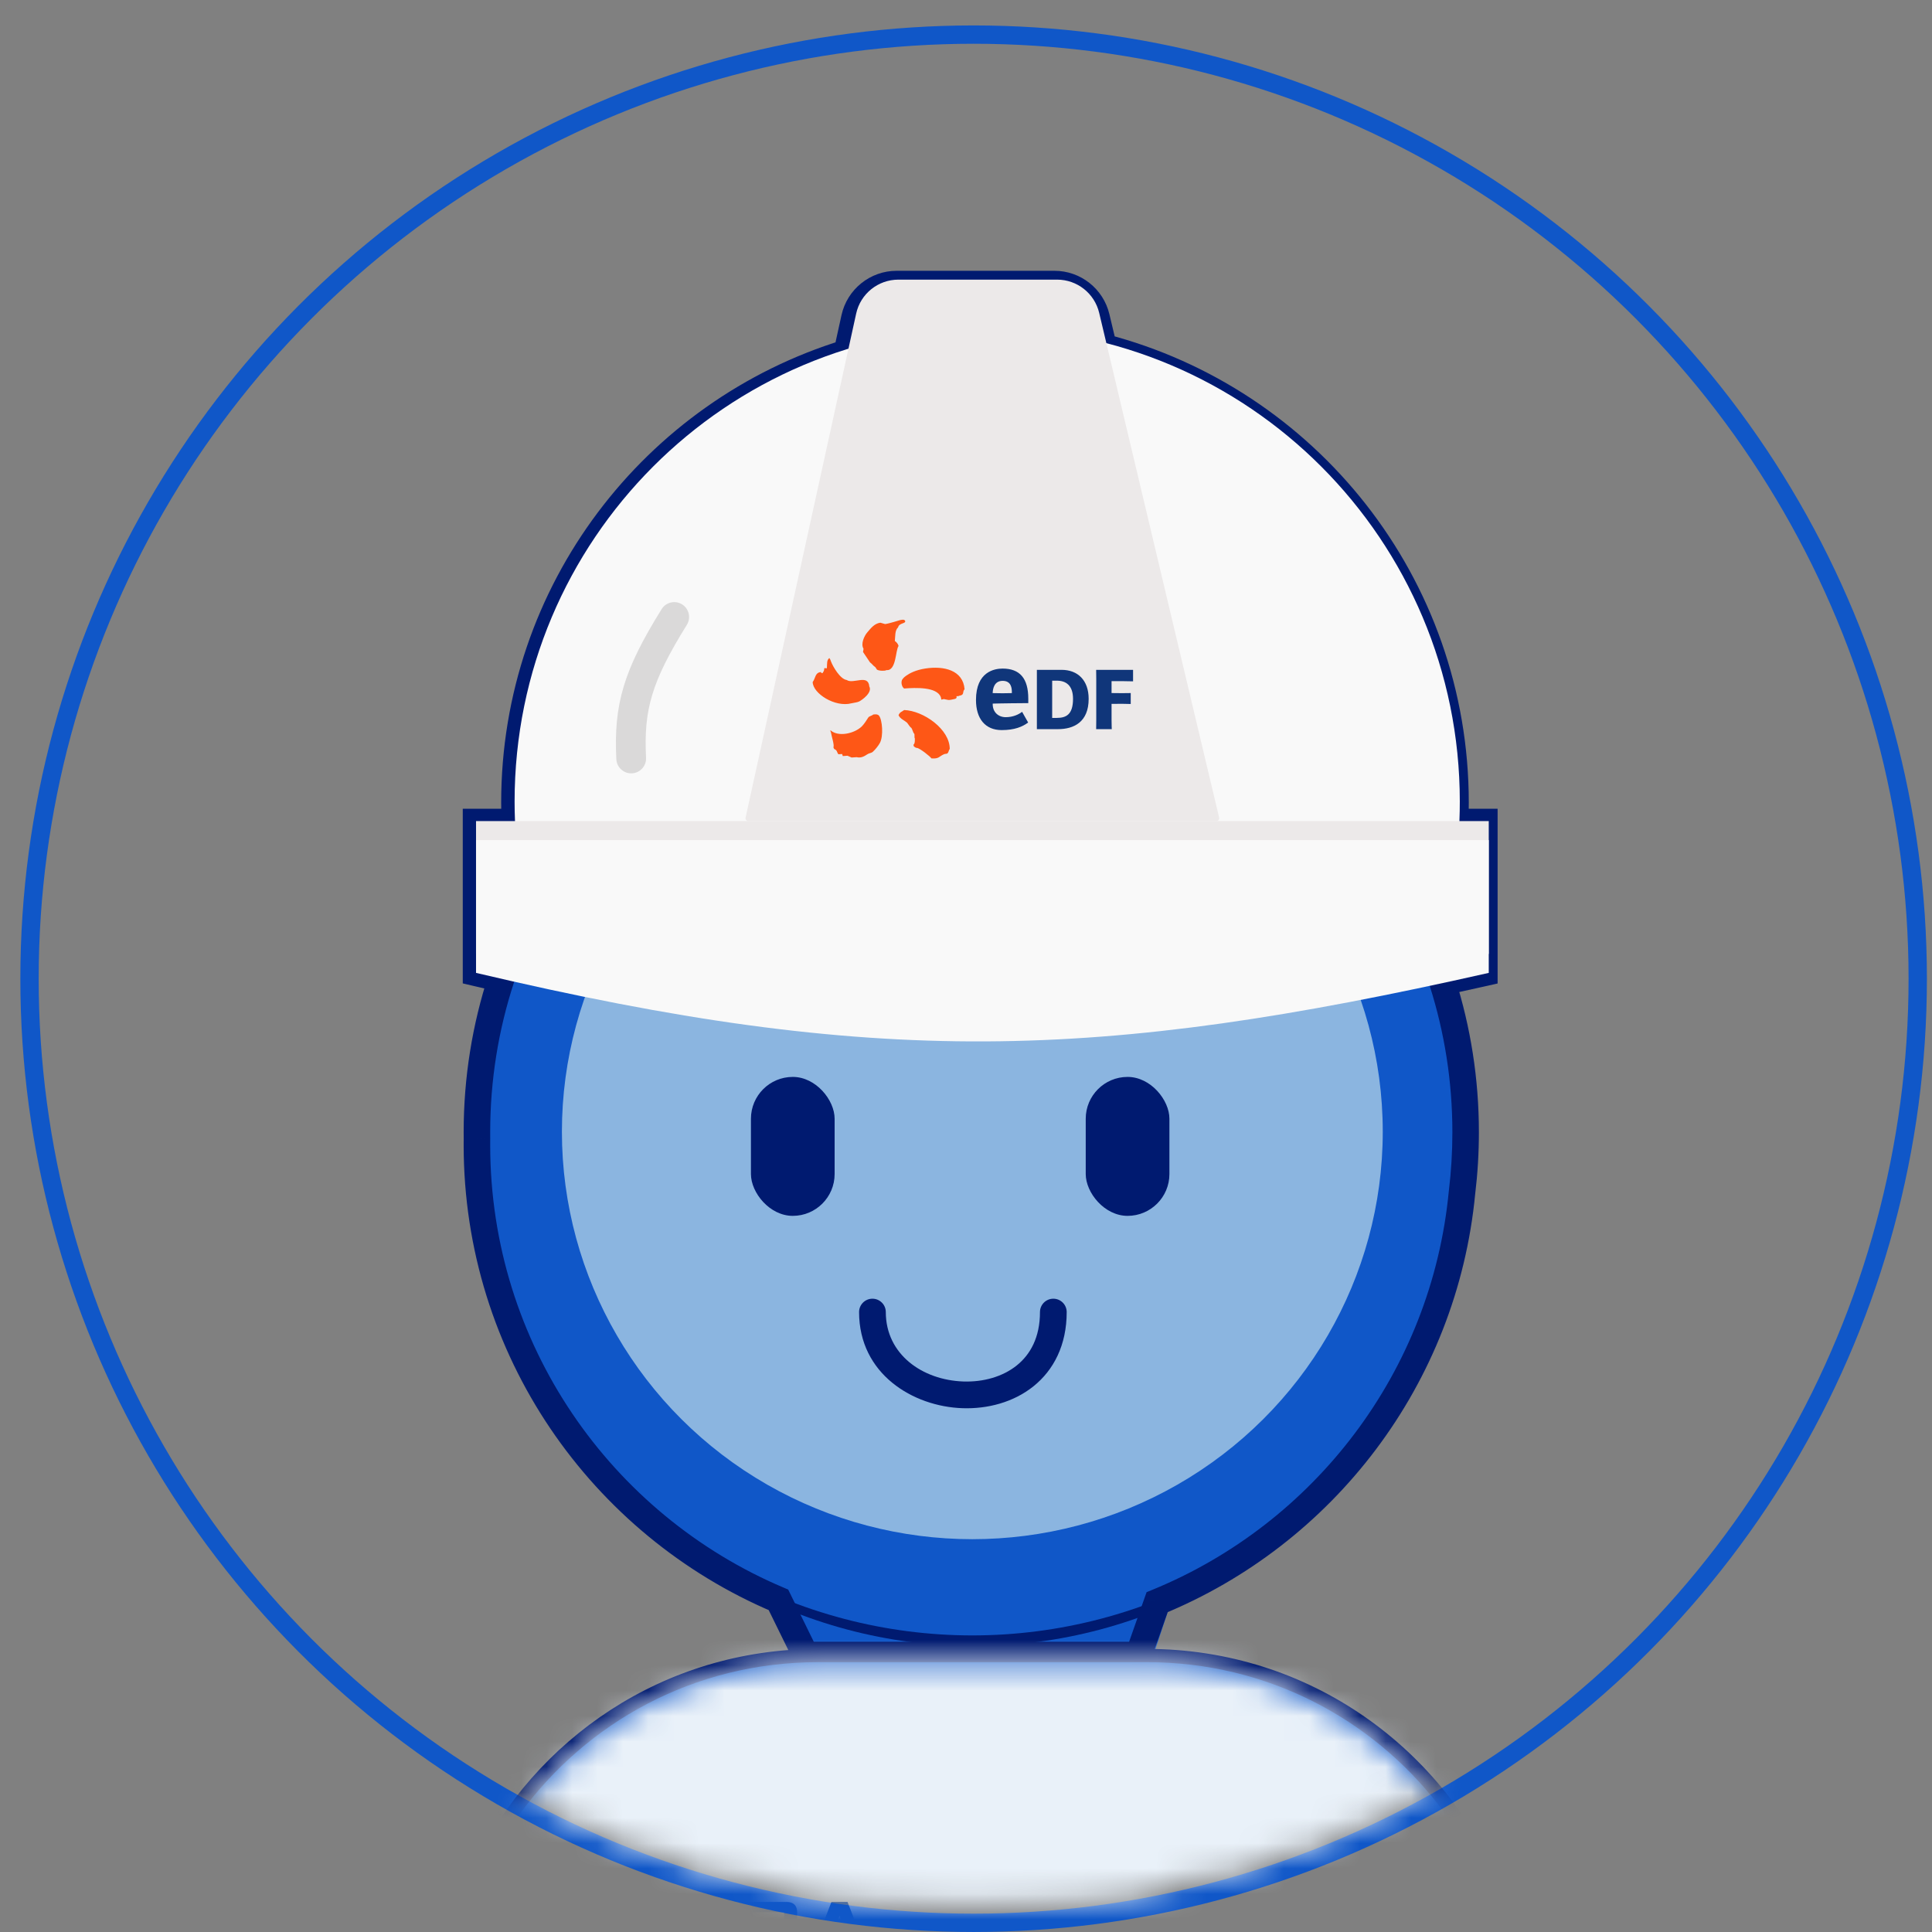 <svg width="76" height="76" viewBox="0 0 76 76" fill="none" xmlns="http://www.w3.org/2000/svg">
<rect x="0" y="0" width="76" height="76" fill="#808080" stroke="none"/>
<circle cx="38.3" cy="38.5" r="37.139" stroke="#1057C8" stroke-width="0.721"/>
<mask id="mask0" style="mask-type:alpha" maskUnits="userSpaceOnUse" x="0" y="0" width="76" height="76">
<path d="M75.758 37.507C75.758 58.086 58.966 74.771 38.248 74.771C17.531 74.771 0.739 58.086 0.739 37.507C0.739 16.927 17.531 0.242 38.248 0.242C58.966 0.242 75.758 16.927 75.758 37.507Z" fill="white" stroke="#1057C8" stroke-width="0.484"/>
</mask>
<g mask="url(#mask0)">
<path d="M29.8 62L46.4 62L45.079 66H31.638L29.8 62Z" fill="#1057C8"/>
<ellipse cx="38.301" cy="45.306" rx="19.384" ry="19.447" fill="#001A70"/>
<ellipse cx="38.25" cy="44.886" rx="19.65" ry="19.447" fill="#1057C8"/>
<ellipse cx="38.249" cy="44.518" rx="16.145" ry="16.03" fill="#8BB5E0"/>
<path d="M34.845 51.614C34.845 51.323 34.61 51.088 34.319 51.088C34.029 51.088 33.794 51.323 33.794 51.614L34.845 51.614ZM41.961 51.614C41.961 51.323 41.726 51.088 41.436 51.088C41.145 51.088 40.91 51.323 40.91 51.614H41.961ZM33.794 51.614C33.794 54.049 35.913 55.328 37.86 55.395C38.849 55.429 39.869 55.163 40.653 54.534C41.451 53.894 41.961 52.91 41.961 51.614H40.91C40.91 52.609 40.531 53.284 39.995 53.714C39.444 54.156 38.685 54.371 37.895 54.344C36.283 54.289 34.845 53.276 34.845 51.614L33.794 51.614Z" fill="#001A70"/>
<rect x="42.71" y="42.363" width="3.292" height="5.466" rx="1.646" fill="#001A70"/>
<rect x="29.54" y="42.363" width="3.292" height="5.466" rx="1.646" fill="#001A70"/>
<mask id="path-10-outside-1" maskUnits="userSpaceOnUse" x="2.8" y="10.174" width="84" height="107" fill="black">
<rect fill="white" x="2.8" y="10.174" width="84" height="107"/>
<path fill-rule="evenodd" clip-rule="evenodd" d="M33.312 13.874L33.611 12.51C33.783 11.73 34.474 11.174 35.273 11.174H41.478C42.266 11.174 42.951 11.715 43.133 12.482L43.413 13.656C51.377 15.725 57.256 22.962 57.256 31.573C57.256 31.828 57.251 32.083 57.241 32.336H58.39V33.08V37.526V38.271C57.832 38.396 57.283 38.518 56.742 38.635C57.335 40.497 57.655 42.48 57.655 44.538C57.655 45.337 57.606 46.124 57.513 46.898C56.817 54.218 52.059 60.354 45.518 63.026L44.786 65.103H31.686L30.622 62.934C23.652 59.985 18.761 53.081 18.761 45.037C18.761 44.953 18.761 44.87 18.762 44.786C18.761 44.704 18.761 44.621 18.761 44.538C18.761 42.431 19.096 40.401 19.716 38.501C19.389 38.426 19.059 38.349 18.726 38.271V37.526V33.08V32.336H20.252C20.242 32.083 20.237 31.828 20.237 31.573C20.237 23.241 25.741 16.195 33.312 13.874ZM83.027 49.683L81.223 49.2L79.477 55.714L79.513 55.724L79.213 56.843L78.113 56.548L77.039 60.557L78.539 60.959L76.308 68.804L76.255 68.706L72.591 70.655L73.236 71.868L62.734 75.175V74.205H58.584V74.453C56.452 69.222 51.329 65.386 45.117 65.386H32.188C26.294 65.386 21.421 68.823 19.105 73.594L19.1 73.583L14.328 75.634L14.98 77.153L9.545 87.957L7.563 87.382L6.407 91.368L7.833 91.782L6.187 100.591L5.08 100.402L4.38 104.493L5.146 104.624L4.955 105.744L4.954 105.743L3.8 112.493L5.641 112.808L6.734 106.416L8.053 106.642L6.973 112.954L8.814 113.269L9.951 106.621L9.915 106.615L10.11 105.473L11.233 105.664L11.932 101.574L10.278 101.291L11.838 92.943L13.083 93.305L14.239 89.318L13.599 89.133L17.225 81.926L17.766 81.693C17.876 82.567 18.069 83.448 18.349 84.326L25.1 105.493C25.424 106.506 25.851 107.465 26.368 108.358C28.686 113.357 33.722 116.642 39.347 116.642C44.958 116.642 49.951 113.379 52.28 108.46C52.97 107.289 53.504 106.007 53.85 104.638L59.2 83.472C59.396 82.696 59.526 81.923 59.594 81.157H62.734V79.521L62.736 79.525L75.219 75.595L75.856 76.793L79.52 74.843L79.119 74.089L82.548 62.034L83.754 62.357L84.828 58.348L84.077 58.147L84.371 57.049L84.372 57.05L86.144 50.435L84.34 49.952L82.662 56.215L81.369 55.869L83.027 49.683Z"/>
</mask>
<path d="M33.611 12.51L33.102 12.398V12.398L33.611 12.51ZM33.312 13.874L33.465 14.373L33.756 14.283L33.822 13.986L33.312 13.874ZM43.133 12.482L42.626 12.602V12.602L43.133 12.482ZM43.413 13.656L42.906 13.777L42.978 14.083L43.282 14.162L43.413 13.656ZM57.241 32.336L56.719 32.315L56.697 32.858H57.241V32.336ZM58.39 32.336H58.912V31.814H58.39V32.336ZM58.39 38.271L58.504 38.78L58.912 38.688V38.271H58.39ZM56.742 38.635L56.632 38.125L56.071 38.246L56.245 38.793L56.742 38.635ZM57.513 46.898L56.995 46.835L56.993 46.849L57.513 46.898ZM45.518 63.026L45.321 62.543L45.104 62.632L45.026 62.853L45.518 63.026ZM44.786 65.103V65.625H45.155L45.278 65.277L44.786 65.103ZM31.686 65.103L31.218 65.333L31.361 65.625H31.686V65.103ZM30.622 62.934L31.091 62.704L31.005 62.529L30.826 62.453L30.622 62.934ZM18.762 44.786L19.285 44.793L19.284 44.78L18.762 44.786ZM19.716 38.501L20.213 38.663L20.39 38.12L19.833 37.992L19.716 38.501ZM18.726 38.271H18.204V38.684L18.606 38.779L18.726 38.271ZM18.726 32.336V31.814H18.204V32.336H18.726ZM20.252 32.336V32.858H20.796L20.773 32.315L20.252 32.336ZM81.223 49.2L81.358 48.695L80.853 48.56L80.719 49.065L81.223 49.2ZM83.027 49.683L83.531 49.818L83.666 49.314L83.162 49.179L83.027 49.683ZM79.477 55.714L78.973 55.579L78.838 56.083L79.342 56.218L79.477 55.714ZM79.513 55.724L80.017 55.859L80.152 55.355L79.648 55.219L79.513 55.724ZM79.213 56.843L79.077 57.347L79.582 57.482L79.717 56.978L79.213 56.843ZM78.113 56.548L78.248 56.044L77.744 55.909L77.609 56.413L78.113 56.548ZM77.039 60.557L76.534 60.422L76.399 60.926L76.904 61.062L77.039 60.557ZM78.539 60.959L79.041 61.102L79.186 60.592L78.674 60.455L78.539 60.959ZM76.308 68.804L75.847 69.049L76.455 70.193L76.81 68.947L76.308 68.804ZM76.255 68.706L76.716 68.461L76.471 68L76.01 68.245L76.255 68.706ZM72.591 70.655L72.346 70.195L71.885 70.44L72.131 70.9L72.591 70.655ZM73.236 71.868L73.393 72.366L73.992 72.177L73.697 71.623L73.236 71.868ZM62.734 75.175H62.212V75.886L62.891 75.672L62.734 75.175ZM62.734 74.205H63.256V73.683H62.734V74.205ZM58.584 74.205V73.683H58.062V74.205H58.584ZM58.584 74.453L58.101 74.65L59.106 74.453H58.584ZM19.105 73.594L18.626 73.8L19.076 74.848L19.575 73.822L19.105 73.594ZM19.1 73.583L19.58 73.377L19.374 72.897L18.894 73.103L19.1 73.583ZM14.328 75.634L14.121 75.154L13.642 75.361L13.848 75.84L14.328 75.634ZM14.98 77.153L15.446 77.387L15.556 77.17L15.46 76.947L14.98 77.153ZM9.545 87.957L9.399 88.458L9.816 88.579L10.011 88.192L9.545 87.957ZM7.563 87.382L7.708 86.881L7.207 86.736L7.061 87.237L7.563 87.382ZM6.407 91.368L5.906 91.223L5.76 91.724L6.261 91.87L6.407 91.368ZM7.833 91.782L8.346 91.878L8.432 91.412L7.978 91.281L7.833 91.782ZM6.187 100.591L6.099 101.105L6.606 101.192L6.7 100.687L6.187 100.591ZM5.08 100.402L5.168 99.887L4.654 99.799L4.566 100.314L5.08 100.402ZM4.38 104.493L3.866 104.405L3.778 104.919L4.292 105.007L4.38 104.493ZM5.146 104.624L5.661 104.712L5.749 104.197L5.234 104.109L5.146 104.624ZM4.955 105.744L4.867 106.258L5.381 106.346L5.469 105.832L4.955 105.744ZM4.954 105.743L5.042 105.229L4.528 105.141L4.44 105.655L4.954 105.743ZM3.8 112.493L3.285 112.405L3.197 112.92L3.712 113.008L3.8 112.493ZM5.641 112.808L5.553 113.323L6.067 113.411L6.155 112.896L5.641 112.808ZM6.734 106.416L6.822 105.902L6.307 105.814L6.219 106.328L6.734 106.416ZM8.053 106.642L8.567 106.73L8.655 106.215L8.141 106.127L8.053 106.642ZM6.973 112.954L6.459 112.866L6.371 113.381L6.885 113.469L6.973 112.954ZM8.814 113.269L8.726 113.784L9.241 113.872L9.329 113.357L8.814 113.269ZM9.951 106.621L10.466 106.709L10.554 106.195L10.039 106.107L9.951 106.621ZM9.915 106.615L9.401 106.527L9.313 107.042L9.827 107.13L9.915 106.615ZM10.11 105.473L10.198 104.958L9.684 104.87L9.596 105.385L10.11 105.473ZM11.233 105.664L11.145 106.179L11.659 106.267L11.747 105.752L11.233 105.664ZM11.932 101.574L12.447 101.661L12.535 101.147L12.02 101.059L11.932 101.574ZM10.278 101.291L9.765 101.195L9.668 101.716L10.19 101.805L10.278 101.291ZM11.838 92.943L11.983 92.442L11.43 92.282L11.325 92.847L11.838 92.943ZM13.083 93.305L12.938 93.806L13.439 93.951L13.585 93.45L13.083 93.305ZM14.239 89.318L14.741 89.464L14.886 88.963L14.385 88.817L14.239 89.318ZM13.599 89.133L13.133 88.898L12.851 89.459L13.454 89.634L13.599 89.133ZM17.225 81.926L17.019 81.446L16.844 81.521L16.759 81.691L17.225 81.926ZM17.766 81.693L18.284 81.628L18.196 80.94L17.56 81.214L17.766 81.693ZM18.349 84.326L17.852 84.485L18.349 84.326ZM25.1 105.493L25.598 105.334L25.1 105.493ZM26.368 108.358L26.842 108.139L26.832 108.117L26.82 108.097L26.368 108.358ZM52.28 108.46L51.83 108.195L51.818 108.215L51.808 108.237L52.28 108.46ZM53.85 104.638L53.344 104.51L53.85 104.638ZM59.2 83.472L59.706 83.599L59.2 83.472ZM59.594 81.157V80.635H59.116L59.074 81.111L59.594 81.157ZM62.734 81.157V81.679H63.256V81.157H62.734ZM62.734 79.521L63.232 79.364L62.212 79.521H62.734ZM62.736 79.525L62.238 79.682L62.395 80.18L62.892 80.023L62.736 79.525ZM75.219 75.595L75.68 75.35L75.476 74.967L75.062 75.097L75.219 75.595ZM75.856 76.793L75.396 77.038L75.641 77.498L76.102 77.253L75.856 76.793ZM79.52 74.843L79.766 75.304L80.226 75.059L79.981 74.598L79.52 74.843ZM79.119 74.089L78.618 73.947L78.56 74.149L78.659 74.335L79.119 74.089ZM82.548 62.034L82.683 61.53L82.187 61.397L82.046 61.891L82.548 62.034ZM83.754 62.357L83.618 62.861L84.123 62.996L84.258 62.492L83.754 62.357ZM84.828 58.348L85.332 58.483L85.467 57.979L84.963 57.844L84.828 58.348ZM84.077 58.147L83.573 58.012L83.438 58.516L83.942 58.651L84.077 58.147ZM84.371 57.049L84.504 56.545L84.002 56.412L83.867 56.914L84.371 57.049ZM84.372 57.05L84.239 57.554L84.741 57.687L84.876 57.185L84.372 57.05ZM86.144 50.435L86.648 50.57L86.783 50.066L86.279 49.931L86.144 50.435ZM84.34 49.952L84.475 49.447L83.971 49.312L83.836 49.816L84.34 49.952ZM82.662 56.215L82.527 56.72L83.031 56.855L83.166 56.35L82.662 56.215ZM81.369 55.869L80.865 55.734L80.73 56.238L81.234 56.373L81.369 55.869ZM33.102 12.398L32.802 13.762L33.822 13.986L34.121 12.623L33.102 12.398ZM35.273 10.652C34.229 10.652 33.326 11.379 33.102 12.398L34.121 12.623C34.24 12.082 34.719 11.696 35.273 11.696V10.652ZM41.478 10.652H35.273V11.696H41.478V10.652ZM43.641 12.361C43.403 11.359 42.508 10.652 41.478 10.652V11.696C42.025 11.696 42.499 12.071 42.626 12.602L43.641 12.361ZM43.921 13.535L43.641 12.361L42.626 12.602L42.906 13.777L43.921 13.535ZM57.778 31.573C57.778 22.719 51.732 15.278 43.544 13.151L43.282 14.162C51.021 16.172 56.734 23.206 56.734 31.573H57.778ZM57.762 32.357C57.773 32.097 57.778 31.835 57.778 31.573H56.734C56.734 31.821 56.729 32.069 56.719 32.315L57.762 32.357ZM58.39 31.814H57.241V32.858H58.39V31.814ZM58.912 33.08V32.336H57.868V33.08H58.912ZM58.912 37.526V33.08H57.868V37.526H58.912ZM58.912 38.271V37.526H57.868V38.271H58.912ZM56.853 39.145C57.395 39.027 57.945 38.906 58.504 38.78L58.275 37.761C57.719 37.887 57.171 38.008 56.632 38.125L56.853 39.145ZM58.176 44.538C58.176 42.426 57.848 40.389 57.24 38.477L56.245 38.793C56.821 40.604 57.133 42.535 57.133 44.538H58.176ZM58.031 46.961C58.127 46.166 58.176 45.358 58.176 44.538H57.133C57.133 45.316 57.086 46.083 56.995 46.835L58.031 46.961ZM56.993 46.849C56.316 53.97 51.686 59.943 45.321 62.543L45.715 63.509C52.431 60.766 57.318 54.465 58.032 46.947L56.993 46.849ZM45.278 65.277L46.01 63.2L45.026 62.853L44.294 64.93L45.278 65.277ZM31.686 65.625H44.786V64.582H31.686V65.625ZM30.154 63.164L31.218 65.333L32.155 64.874L31.091 62.704L30.154 63.164ZM30.826 62.453C24.041 59.583 19.283 52.864 19.283 45.037H18.239C18.239 53.298 23.262 60.387 30.419 63.415L30.826 62.453ZM19.283 45.037C19.283 44.956 19.283 44.874 19.284 44.793L18.241 44.78C18.239 44.865 18.239 44.951 18.239 45.037H19.283ZM18.239 44.538C18.239 44.623 18.24 44.708 18.241 44.793L19.284 44.78C19.283 44.7 19.283 44.619 19.283 44.538H18.239ZM19.22 38.339C18.583 40.291 18.239 42.375 18.239 44.538H19.283C19.283 42.486 19.609 40.512 20.213 38.663L19.22 38.339ZM18.606 38.779C18.941 38.857 19.272 38.934 19.6 39.009L19.833 37.992C19.507 37.917 19.178 37.841 18.845 37.763L18.606 38.779ZM18.204 37.526V38.271H19.248V37.526H18.204ZM18.204 33.08V37.526H19.248V33.08H18.204ZM18.204 32.336V33.08H19.248V32.336H18.204ZM20.252 31.814H18.726V32.858H20.252V31.814ZM19.715 31.573C19.715 31.835 19.72 32.097 19.73 32.357L20.773 32.315C20.764 32.069 20.759 31.821 20.759 31.573H19.715ZM33.159 13.375C25.375 15.762 19.715 23.006 19.715 31.573H20.759C20.759 23.477 26.107 16.629 33.465 14.373L33.159 13.375ZM81.088 49.704L82.891 50.187L83.162 49.179L81.358 48.695L81.088 49.704ZM79.981 55.849L81.727 49.335L80.719 49.065L78.973 55.579L79.981 55.849ZM79.648 55.219L79.612 55.21L79.342 56.218L79.377 56.228L79.648 55.219ZM79.717 56.978L80.017 55.859L79.008 55.588L78.708 56.708L79.717 56.978ZM77.978 57.053L79.077 57.347L79.348 56.339L78.248 56.044L77.978 57.053ZM77.543 60.693L78.617 56.684L77.609 56.413L76.534 60.422L77.543 60.693ZM78.674 60.455L77.174 60.053L76.904 61.062L78.404 61.464L78.674 60.455ZM76.81 68.947L79.041 61.102L78.037 60.817L75.806 68.662L76.81 68.947ZM75.795 68.951L75.847 69.049L76.768 68.559L76.716 68.461L75.795 68.951ZM72.836 71.116L76.501 69.167L76.01 68.245L72.346 70.195L72.836 71.116ZM73.697 71.623L73.052 70.41L72.131 70.9L72.776 72.113L73.697 71.623ZM62.891 75.672L73.393 72.366L73.08 71.37L62.578 74.677L62.891 75.672ZM62.212 74.205V75.175H63.256V74.205H62.212ZM58.584 74.727H62.734V73.683H58.584V74.727ZM59.106 74.453V74.205H58.062V74.453H59.106ZM45.117 65.908C51.104 65.908 56.044 69.604 58.101 74.65L59.067 74.256C56.86 68.84 51.553 64.864 45.117 64.864V65.908ZM32.188 65.908H45.117V64.864H32.188V65.908ZM19.575 73.822C21.809 69.218 26.507 65.908 32.188 65.908V64.864C26.081 64.864 21.033 68.427 18.636 73.366L19.575 73.822ZM18.621 73.789L18.626 73.8L19.584 73.388L19.58 73.377L18.621 73.789ZM14.534 76.113L19.306 74.062L18.894 73.103L14.121 75.154L14.534 76.113ZM15.46 76.947L14.807 75.428L13.848 75.84L14.501 77.359L15.46 76.947ZM10.011 88.192L15.446 77.387L14.514 76.918L9.078 87.722L10.011 88.192ZM7.417 87.883L9.399 88.458L9.69 87.456L7.708 86.881L7.417 87.883ZM6.908 91.514L8.064 87.528L7.061 87.237L5.906 91.223L6.908 91.514ZM7.978 91.281L6.552 90.867L6.261 91.87L7.687 92.283L7.978 91.281ZM6.7 100.687L8.346 91.878L7.32 91.686L5.674 100.495L6.7 100.687ZM4.992 100.916L6.099 101.105L6.275 100.077L5.168 99.887L4.992 100.916ZM4.895 104.581L5.594 100.49L4.566 100.314L3.866 104.405L4.895 104.581ZM5.234 104.109L4.468 103.978L4.292 105.007L5.058 105.138L5.234 104.109ZM5.469 105.832L5.661 104.712L4.632 104.536L4.44 105.656L5.469 105.832ZM4.866 106.258L4.867 106.258L5.043 105.229L5.042 105.229L4.866 106.258ZM4.314 112.581L5.469 105.831L4.44 105.655L3.285 112.405L4.314 112.581ZM5.729 112.294L3.888 111.979L3.712 113.008L5.553 113.323L5.729 112.294ZM6.219 106.328L5.126 112.72L6.155 112.896L7.248 106.504L6.219 106.328ZM8.141 106.127L6.822 105.902L6.646 106.931L7.965 107.156L8.141 106.127ZM7.488 113.042L8.567 106.73L7.539 106.554L6.459 112.866L7.488 113.042ZM8.902 112.755L7.061 112.44L6.885 113.469L8.726 113.784L8.902 112.755ZM9.437 106.533L8.3 113.181L9.329 113.357L10.466 106.709L9.437 106.533ZM9.827 107.13L9.863 107.136L10.039 106.107L10.003 106.101L9.827 107.13ZM9.596 105.385L9.401 106.527L10.43 106.703L10.625 105.56L9.596 105.385ZM11.321 105.15L10.198 104.958L10.023 105.987L11.145 106.179L11.321 105.15ZM11.418 101.486L10.718 105.576L11.747 105.752L12.447 101.661L11.418 101.486ZM10.19 101.805L11.844 102.088L12.02 101.059L10.366 100.776L10.19 101.805ZM11.325 92.847L9.765 101.195L10.791 101.387L12.351 93.039L11.325 92.847ZM13.229 92.803L11.983 92.442L11.692 93.445L12.938 93.806L13.229 92.803ZM13.738 89.173L12.582 93.159L13.585 93.45L14.741 89.464L13.738 89.173ZM13.454 89.634L14.094 89.82L14.385 88.817L13.744 88.632L13.454 89.634ZM16.759 81.691L13.133 88.898L14.065 89.367L17.691 82.16L16.759 81.691ZM17.56 81.214L17.019 81.446L17.431 82.405L17.972 82.173L17.56 81.214ZM18.846 84.167C18.576 83.319 18.39 82.47 18.284 81.628L17.248 81.759C17.363 82.664 17.562 83.576 17.852 84.485L18.846 84.167ZM25.598 105.334L18.846 84.167L17.852 84.485L24.603 105.651L25.598 105.334ZM26.82 108.097C26.321 107.236 25.909 106.311 25.598 105.334L24.603 105.651C24.938 106.701 25.381 107.694 25.916 108.62L26.82 108.097ZM39.347 116.12C33.928 116.12 29.075 112.955 26.842 108.139L25.895 108.578C28.297 113.759 33.517 117.164 39.347 117.164V116.12ZM51.808 108.237C49.564 112.977 44.753 116.12 39.347 116.12V117.164C45.163 117.164 50.338 113.782 52.751 108.683L51.808 108.237ZM53.344 104.51C53.011 105.831 52.496 107.067 51.83 108.195L52.729 108.725C53.444 107.512 53.998 106.184 54.356 104.766L53.344 104.51ZM58.694 83.344L53.344 104.51L54.356 104.766L59.706 83.599L58.694 83.344ZM59.074 81.111C59.009 81.849 58.883 82.595 58.694 83.344L59.706 83.599C59.909 82.797 60.044 81.997 60.114 81.203L59.074 81.111ZM62.734 80.635H59.594V81.679H62.734V80.635ZM62.212 79.521V81.157H63.256V79.521H62.212ZM63.234 79.369L63.232 79.364L62.237 79.678L62.238 79.682L63.234 79.369ZM75.062 75.097L62.579 79.028L62.892 80.023L75.376 76.093L75.062 75.097ZM76.317 76.547L75.68 75.35L74.758 75.84L75.396 77.038L76.317 76.547ZM79.275 74.382L75.611 76.332L76.102 77.253L79.766 75.304L79.275 74.382ZM78.659 74.335L79.06 75.088L79.981 74.598L79.58 73.844L78.659 74.335ZM82.046 61.891L78.618 73.947L79.621 74.232L83.05 62.176L82.046 61.891ZM83.889 61.852L82.683 61.53L82.413 62.538L83.618 62.861L83.889 61.852ZM84.324 58.213L83.249 62.222L84.258 62.492L85.332 58.483L84.324 58.213ZM83.942 58.651L84.693 58.852L84.963 57.844L84.212 57.643L83.942 58.651ZM83.867 56.914L83.573 58.012L84.581 58.282L84.875 57.184L83.867 56.914ZM84.505 56.545L84.504 56.545L84.238 57.554L84.239 57.554L84.505 56.545ZM85.64 50.3L83.868 56.914L84.876 57.185L86.648 50.57L85.64 50.3ZM84.205 50.456L86.009 50.939L86.279 49.931L84.475 49.447L84.205 50.456ZM83.166 56.35L84.844 50.087L83.836 49.816L82.158 56.08L83.166 56.35ZM81.234 56.373L82.527 56.72L82.797 55.711L81.504 55.365L81.234 56.373ZM82.522 49.548L80.865 55.734L81.873 56.004L83.531 49.818L82.522 49.548Z" fill="#001A70" mask="url(#path-10-outside-1)"/>
<path d="M44.899 64.929H31.599L31.69 65.451H44.808L44.899 64.929Z" fill="#001A70"/>
<rect x="21.834" y="79.945" width="5.195" height="6.925" transform="rotate(156.744 21.834 79.945)" fill="#001A70"/>
<rect x="74.558" y="71.451" width="4.15" height="13.702" transform="rotate(72.522 74.558 71.451)" fill="#1057C8"/>
<rect x="78.621" y="60.672" width="4.15" height="12.937" transform="rotate(15.876 78.621 60.672)" fill="#1057C8"/>
<rect x="58.584" y="74.205" width="4.15" height="6.952" fill="#001A70"/>
<rect x="72.591" y="70.655" width="4.15" height="6.952" transform="rotate(-28.014 72.591 70.655)" fill="#001A70"/>
<path d="M19.255 85.752C16.371 76.409 23.356 66.942 33.135 66.942H44.227C53.647 66.942 60.575 75.769 58.337 84.919L53.246 105.733C51.68 112.137 45.94 116.642 39.347 116.642C33.07 116.642 27.526 112.551 25.675 106.553L19.255 85.752Z" fill="#001A70"/>
<path d="M29.758 65.62L44.638 65.866L44.515 66.173H30.127L29.758 65.62Z" fill="#001A70"/>
<path d="M18.349 84.326C15.36 74.955 22.353 65.386 32.188 65.386H45.117C54.583 65.386 61.52 74.294 59.2 83.471L53.85 104.638C52.221 111.087 46.419 115.604 39.767 115.604H38.94C32.618 115.604 27.022 111.515 25.101 105.492L18.349 84.326Z" fill="#1057C8"/>
<mask id="mask1" style="mask-type:alpha" maskUnits="userSpaceOnUse" x="17" y="65" width="43" height="51">
<path d="M18.349 84.326C15.36 74.955 22.353 65.386 32.188 65.386H45.117C54.583 65.386 61.52 74.294 59.2 83.471L53.85 104.638C52.221 111.087 46.419 115.604 39.767 115.604H38.94C32.618 115.604 27.022 111.515 25.101 105.492L18.349 84.326Z" fill="#1057C8"/>
</mask>
<g mask="url(#mask1)">
</g>
<mask id="mask2" style="mask-type:alpha" maskUnits="userSpaceOnUse" x="17" y="65" width="43" height="51">
<path d="M18.349 84.326C15.36 74.955 22.353 65.386 32.188 65.386H45.117C54.583 65.386 61.52 74.294 59.2 83.471L53.85 104.638C52.221 111.087 46.419 115.604 39.767 115.604H38.94C32.618 115.604 27.022 111.515 25.101 105.492L18.349 84.326Z" fill="#1057C8"/>
</mask>
<g mask="url(#mask2)">
<path d="M33.941 86.76H15.784L9.818 64.244H58.843L64.706 86.76H44.11C39.389 86.76 41.723 83.668 38.922 83.668C36.12 83.668 38.507 86.76 33.941 86.76Z" fill="#E9F1F9"/>
</g>
<path d="M25.112 74.897H25.477V77.478H25.112V74.897ZM26.733 76.723H27.962L27.343 75.146L26.733 76.723ZM28.256 77.478L28.057 76.968H26.637L26.442 77.478H26.077L27.082 74.897H27.609L28.617 77.478H28.256ZM29.537 75.142V76.308H30.795C30.85 76.308 30.885 76.3 30.898 76.283C30.915 76.267 30.923 76.232 30.923 76.18V75.271C30.923 75.215 30.915 75.181 30.898 75.167C30.885 75.15 30.85 75.142 30.795 75.142H29.537ZM29.537 76.553V77.478H29.176V74.897H30.952C31.171 74.897 31.28 75.006 31.28 75.225V76.225C31.28 76.444 31.171 76.553 30.952 76.553H30.707L31.288 77.478H30.915L30.338 76.553H29.537ZM32.411 76.723H33.64L33.021 75.146L32.411 76.723ZM33.934 77.478L33.735 76.968H32.316L32.121 77.478H31.756L32.76 74.897H33.287L34.295 77.478H33.934Z" fill="#1057C8"/>
<path d="M25.112 74.897V74.819H25.034V74.897H25.112ZM25.477 74.897H25.555V74.819H25.477V74.897ZM25.477 77.478V77.556H25.555V77.478H25.477ZM25.112 77.478H25.034V77.556H25.112V77.478ZM25.112 74.975H25.477V74.819H25.112V74.975ZM25.399 74.897V77.478H25.555V74.897H25.399ZM25.477 77.401H25.112V77.556H25.477V77.401ZM25.19 77.478V74.897H25.034V77.478H25.19ZM26.733 76.723L26.66 76.695L26.619 76.801H26.733V76.723ZM27.962 76.723V76.801H28.076L28.034 76.695L27.962 76.723ZM27.343 75.146L27.416 75.118L27.343 74.932L27.27 75.118L27.343 75.146ZM28.256 77.478L28.184 77.507L28.203 77.556H28.256V77.478ZM28.057 76.968L28.129 76.94L28.11 76.89H28.057V76.968ZM26.637 76.968V76.89H26.584L26.565 76.94L26.637 76.968ZM26.442 77.478V77.556H26.496L26.515 77.506L26.442 77.478ZM26.077 77.478L26.005 77.45L25.963 77.556H26.077V77.478ZM27.082 74.897V74.819H27.028L27.009 74.869L27.082 74.897ZM27.609 74.897L27.681 74.869L27.662 74.819H27.609V74.897ZM28.617 77.478V77.556H28.731L28.69 77.45L28.617 77.478ZM26.733 76.801H27.962V76.645H26.733V76.801ZM28.034 76.695L27.416 75.118L27.271 75.174L27.889 76.752L28.034 76.695ZM27.27 75.118L26.66 76.695L26.806 76.751L27.416 75.174L27.27 75.118ZM28.329 77.45L28.129 76.94L27.984 76.996L28.184 77.507L28.329 77.45ZM28.057 76.89H26.637V77.046H28.057V76.89ZM26.565 76.94L26.37 77.451L26.515 77.506L26.71 76.996L26.565 76.94ZM26.442 77.401H26.077V77.556H26.442V77.401ZM26.15 77.507L27.154 74.925L27.009 74.869L26.005 77.45L26.15 77.507ZM27.082 74.975H27.609V74.819H27.082V74.975ZM27.536 74.925L28.545 77.507L28.69 77.45L27.681 74.869L27.536 74.925ZM28.617 77.401H28.256V77.556H28.617V77.401ZM29.537 75.142V75.064H29.459V75.142H29.537ZM29.537 76.308H29.459V76.386H29.537V76.308ZM30.898 76.283L30.843 76.228L30.839 76.233L30.898 76.283ZM30.898 75.167L30.838 75.217L30.849 75.227L30.898 75.167ZM29.537 76.553V76.475H29.459V76.553H29.537ZM29.537 77.478V77.556H29.615V77.478H29.537ZM29.176 77.478H29.098V77.556H29.176V77.478ZM29.176 74.897V74.819H29.098V74.897H29.176ZM30.707 76.553V76.475H30.567L30.642 76.594L30.707 76.553ZM31.288 77.478V77.556H31.429L31.354 77.437L31.288 77.478ZM30.915 77.478L30.849 77.52L30.872 77.556H30.915V77.478ZM30.338 76.553L30.404 76.512L30.381 76.475H30.338V76.553ZM29.459 75.142V76.308H29.615V75.142H29.459ZM29.537 76.386H30.795V76.23H29.537V76.386ZM30.795 76.386C30.825 76.386 30.855 76.384 30.88 76.378C30.904 76.372 30.936 76.36 30.958 76.333L30.839 76.233C30.843 76.228 30.848 76.225 30.849 76.225C30.849 76.225 30.848 76.225 30.844 76.226C30.835 76.228 30.819 76.23 30.795 76.23V76.386ZM30.953 76.338C30.976 76.316 30.987 76.288 30.993 76.263C30.999 76.238 31.001 76.209 31.001 76.18H30.846C30.846 76.202 30.844 76.217 30.841 76.227C30.839 76.237 30.838 76.234 30.843 76.228L30.953 76.338ZM31.001 76.18V75.271H30.846V76.18H31.001ZM31.001 75.271C31.001 75.24 30.999 75.21 30.993 75.185C30.987 75.161 30.975 75.13 30.948 75.107L30.849 75.227C30.843 75.222 30.841 75.218 30.84 75.217C30.84 75.216 30.84 75.217 30.841 75.221C30.844 75.23 30.846 75.246 30.846 75.271H31.001ZM30.958 75.117C30.936 75.09 30.904 75.078 30.88 75.073C30.855 75.066 30.825 75.064 30.795 75.064V75.22C30.819 75.22 30.835 75.222 30.844 75.224C30.848 75.225 30.849 75.226 30.849 75.225C30.848 75.225 30.843 75.222 30.839 75.217L30.958 75.117ZM30.795 75.064H29.537V75.22H30.795V75.064ZM29.459 76.553V77.478H29.615V76.553H29.459ZM29.537 77.401H29.176V77.556H29.537V77.401ZM29.254 77.478V74.897H29.098V77.478H29.254ZM29.176 74.975H30.952V74.819H29.176V74.975ZM30.952 74.975C31.05 74.975 31.108 74.999 31.143 75.034C31.178 75.069 31.202 75.128 31.202 75.225H31.358C31.358 75.104 31.328 74.998 31.253 74.924C31.179 74.85 31.074 74.819 30.952 74.819V74.975ZM31.202 75.225V76.225H31.358V75.225H31.202ZM31.202 76.225C31.202 76.322 31.178 76.381 31.143 76.416C31.108 76.451 31.05 76.475 30.952 76.475V76.631C31.074 76.631 31.179 76.6 31.253 76.526C31.328 76.452 31.358 76.346 31.358 76.225H31.202ZM30.952 76.475H30.707V76.631H30.952V76.475ZM30.642 76.594L31.223 77.52L31.354 77.437L30.773 76.512L30.642 76.594ZM31.288 77.401H30.915V77.556H31.288V77.401ZM30.981 77.437L30.404 76.512L30.272 76.594L30.849 77.52L30.981 77.437ZM30.338 76.475H29.537V76.631H30.338V76.475ZM32.411 76.723L32.339 76.695L32.298 76.801H32.411V76.723ZM33.64 76.723V76.801H33.754L33.712 76.695L33.64 76.723ZM33.021 75.146L33.094 75.118L33.021 74.932L32.949 75.118L33.021 75.146ZM33.934 77.478L33.862 77.507L33.881 77.556H33.934V77.478ZM33.735 76.968L33.808 76.94L33.788 76.89H33.735V76.968ZM32.316 76.968V76.89H32.262L32.243 76.94L32.316 76.968ZM32.121 77.478V77.556H32.174L32.193 77.506L32.121 77.478ZM31.756 77.478L31.683 77.45L31.642 77.556H31.756V77.478ZM32.76 74.897V74.819H32.707L32.687 74.869L32.76 74.897ZM33.287 74.897L33.359 74.869L33.34 74.819H33.287V74.897ZM34.295 77.478V77.556H34.41L34.368 77.45L34.295 77.478ZM32.411 76.801H33.64V76.645H32.411V76.801ZM33.712 76.695L33.094 75.118L32.949 75.174L33.567 76.752L33.712 76.695ZM32.949 75.118L32.339 76.695L32.484 76.751L33.094 75.174L32.949 75.118ZM34.007 77.45L33.808 76.94L33.663 76.996L33.862 77.507L34.007 77.45ZM33.735 76.89H32.316V77.046H33.735V76.89ZM32.243 76.94L32.048 77.451L32.193 77.506L32.389 76.996L32.243 76.94ZM32.121 77.401H31.756V77.556H32.121V77.401ZM31.828 77.507L32.832 74.925L32.687 74.869L31.683 77.45L31.828 77.507ZM32.76 74.975H33.287V74.819H32.76V74.975ZM33.215 74.925L34.223 77.507L34.368 77.45L33.359 74.869L33.215 74.925ZM34.295 77.401H33.934V77.556H34.295V77.401Z" fill="#1057C8"/>
<path fill-rule="evenodd" clip-rule="evenodd" d="M57.364 33.051C57.405 32.55 57.425 32.042 57.425 31.53C57.425 21.242 49.102 12.901 38.834 12.901C28.567 12.901 20.243 21.242 20.243 31.53C20.243 32.042 20.264 32.55 20.304 33.051H57.364ZM38.882 50.16H38.786C38.802 50.16 38.818 50.16 38.834 50.16C38.85 50.16 38.866 50.16 38.882 50.16Z" fill="#F9F9F9"/>
<path d="M58.564 37.522C43.164 40.999 34.452 41.232 18.726 37.522V32.298H58.564V37.522Z" fill="#ECE9E9"/>
<path d="M47.855 32.298H29.431C29.364 32.298 29.313 32.235 29.328 32.169L33.679 12.337C33.85 11.556 34.541 11 35.341 11H41.584C42.372 11 43.057 11.541 43.239 12.308L47.959 32.167C47.975 32.234 47.924 32.298 47.855 32.298Z" fill="#ECE9E9"/>
<path d="M27.019 24.58C27.19 24.305 27.105 23.945 26.831 23.774C26.556 23.604 26.196 23.688 26.026 23.963L27.019 24.58ZM24.245 29.866C24.262 30.188 24.536 30.437 24.859 30.421C25.181 30.404 25.43 30.13 25.414 29.807L24.245 29.866ZM26.026 23.963C25.297 25.136 24.817 26.069 24.539 26.99C24.258 27.92 24.192 28.804 24.245 29.866L25.414 29.807C25.365 28.834 25.427 28.093 25.659 27.328C25.893 26.553 26.31 25.721 27.019 24.58L26.026 23.963Z" fill="#DAD9D9"/>
<path d="M58.564 38.271C43.164 41.748 34.452 41.981 18.726 38.271V33.047H58.564V38.271Z" fill="#F9F9F9"/>
<g clip-path="url(#clip0)">
<path fill-rule="evenodd" clip-rule="evenodd" d="M35.201 25.215C35.221 25.044 35.196 24.795 35.329 24.678C35.367 24.496 35.648 24.539 35.605 24.423C35.577 24.351 35.445 24.385 35.392 24.398C35.352 24.408 34.966 24.532 34.818 24.549C34.755 24.531 34.693 24.513 34.63 24.495C34.388 24.529 34.248 24.725 34.114 24.88C34.001 25.011 33.848 25.33 33.97 25.521C33.963 25.563 33.956 25.605 33.949 25.647L34.224 26.056C34.319 26.125 34.332 26.177 34.434 26.245C34.455 26.277 34.476 26.309 34.497 26.341C34.58 26.397 34.826 26.398 34.868 26.361C35.264 26.399 35.221 25.582 35.347 25.411C35.331 25.334 35.264 25.254 35.201 25.215ZM33.494 27.666C33.578 27.644 33.721 27.633 33.796 27.595C33.916 27.534 34.327 27.241 34.196 27.003C34.155 26.501 33.56 26.925 33.307 26.749C33.051 26.716 32.763 26.222 32.685 26.01C32.655 25.927 32.668 25.955 32.627 25.889C32.627 25.882 32.601 25.912 32.601 25.905C32.526 25.994 32.539 26.071 32.527 26.288C32.493 26.286 32.46 26.284 32.426 26.282C32.42 26.36 32.412 26.403 32.376 26.443C32.369 26.457 32.361 26.47 32.353 26.483C32.289 26.461 32.322 26.492 32.296 26.438C32.06 26.45 32.078 26.691 31.969 26.829C31.974 27.28 32.851 27.836 33.494 27.666ZM36.405 26.297C36.023 26.356 35.789 26.48 35.645 26.582C35.544 26.653 35.514 26.701 35.492 26.731C35.471 26.762 35.456 26.828 35.467 26.899C35.478 26.968 35.506 27.043 35.566 27.084C36.035 27.048 36.85 27.018 37.009 27.42C37.018 27.476 37.03 27.509 37.031 27.523C37.187 27.484 37.073 27.498 37.302 27.534C37.355 27.543 37.484 27.513 37.57 27.492C37.609 27.482 37.631 27.446 37.631 27.446C37.631 27.446 37.623 27.408 37.626 27.387C37.626 27.387 37.706 27.393 37.739 27.368C37.956 27.332 37.842 27.228 37.944 27.111C37.883 26.36 37.126 26.186 36.405 26.297ZM35.567 27.931C35.459 28.015 35.413 27.995 35.349 28.125C35.342 28.125 35.359 28.146 35.352 28.146C35.417 28.278 35.566 28.331 35.675 28.424C35.709 28.453 35.801 28.616 35.845 28.628C35.895 28.687 35.927 28.853 35.959 28.853C35.992 28.9 35.956 29.01 35.989 29.052C35.992 29.248 35.965 29.262 35.931 29.3C35.931 29.314 35.95 29.349 35.95 29.363C35.959 29.372 36.036 29.429 36.07 29.422C36.175 29.425 36.605 29.767 36.639 29.833C36.948 29.856 36.925 29.76 37.138 29.668C37.196 29.643 37.242 29.667 37.279 29.627C37.319 29.585 37.322 29.504 37.36 29.462C37.365 28.69 36.332 27.958 35.567 27.931ZM34.351 28.107C34.308 28.154 34.19 28.171 34.157 28.224C34.107 28.305 33.991 28.488 33.9 28.576C33.608 28.858 32.982 29 32.673 28.73C32.653 28.732 32.665 28.743 32.689 28.821C32.712 28.967 32.828 29.31 32.785 29.398C32.812 29.495 32.842 29.46 32.894 29.514C32.93 29.55 32.944 29.646 32.986 29.671C33.033 29.668 33.08 29.665 33.127 29.661C33.135 29.688 33.144 29.715 33.153 29.742C33.213 29.738 33.273 29.733 33.334 29.729C33.368 29.736 33.47 29.791 33.5 29.799C33.567 29.794 33.635 29.79 33.702 29.785C33.855 29.826 33.989 29.761 34.119 29.672C34.191 29.622 34.27 29.63 34.334 29.574C34.427 29.493 34.554 29.334 34.613 29.225C34.758 28.956 34.709 28.311 34.577 28.152C34.526 28.095 34.465 28.094 34.351 28.107Z" fill="#FE5716"/>
<path d="M41.76 26.35C42.396 26.35 42.825 26.759 42.825 27.491C42.825 28.411 42.235 28.683 41.616 28.683H40.788C40.791 28.632 40.788 28.496 40.788 28.325V26.708C40.788 26.538 40.791 26.429 40.788 26.351H41.76V26.35ZM41.574 28.24C41.925 28.24 42.21 28.122 42.21 27.491C42.21 26.955 41.925 26.776 41.574 26.776H41.39V28.241H41.574V28.24Z" fill="#10367A"/>
<path d="M43.726 28.326C43.726 28.496 43.734 28.683 43.734 28.683H43.12C43.12 28.683 43.124 28.496 43.124 28.326V26.708C43.124 26.538 43.12 26.351 43.12 26.351H44.572V26.802C44.572 26.802 44.248 26.794 44.137 26.794H43.726V27.263L44.137 27.267C44.214 27.267 44.48 27.263 44.48 27.263V27.693C44.48 27.693 44.244 27.686 44.137 27.686L43.726 27.689V28.326Z" fill="#10367A"/>
<path d="M39.562 28.212C39.273 28.212 39.051 28.014 39.051 27.704V27.678C39.051 27.678 39.588 27.665 39.77 27.665C40.079 27.665 40.207 27.662 40.45 27.659C40.45 27.612 40.45 27.483 40.45 27.483C40.45 26.687 40.119 26.3 39.438 26.3C39.124 26.3 38.393 26.421 38.393 27.534C38.393 28.277 38.761 28.72 39.404 28.72C39.91 28.72 40.22 28.589 40.445 28.422C40.419 28.383 40.231 28.039 40.207 28.001C40.072 28.106 39.849 28.212 39.562 28.212ZM39.051 27.232C39.06 27.097 39.107 26.783 39.442 26.783C39.785 26.783 39.804 27.078 39.804 27.233V27.265C39.804 27.265 39.575 27.271 39.438 27.271C39.301 27.271 39.049 27.265 39.049 27.265L39.051 27.232Z" fill="#10367A"/>
</g>
</g>
<defs>
<clipPath id="clip0">
<rect width="12.603" height="5.458" fill="white" transform="translate(31.969 24.378)"/>
</clipPath>
</defs>
</svg>
